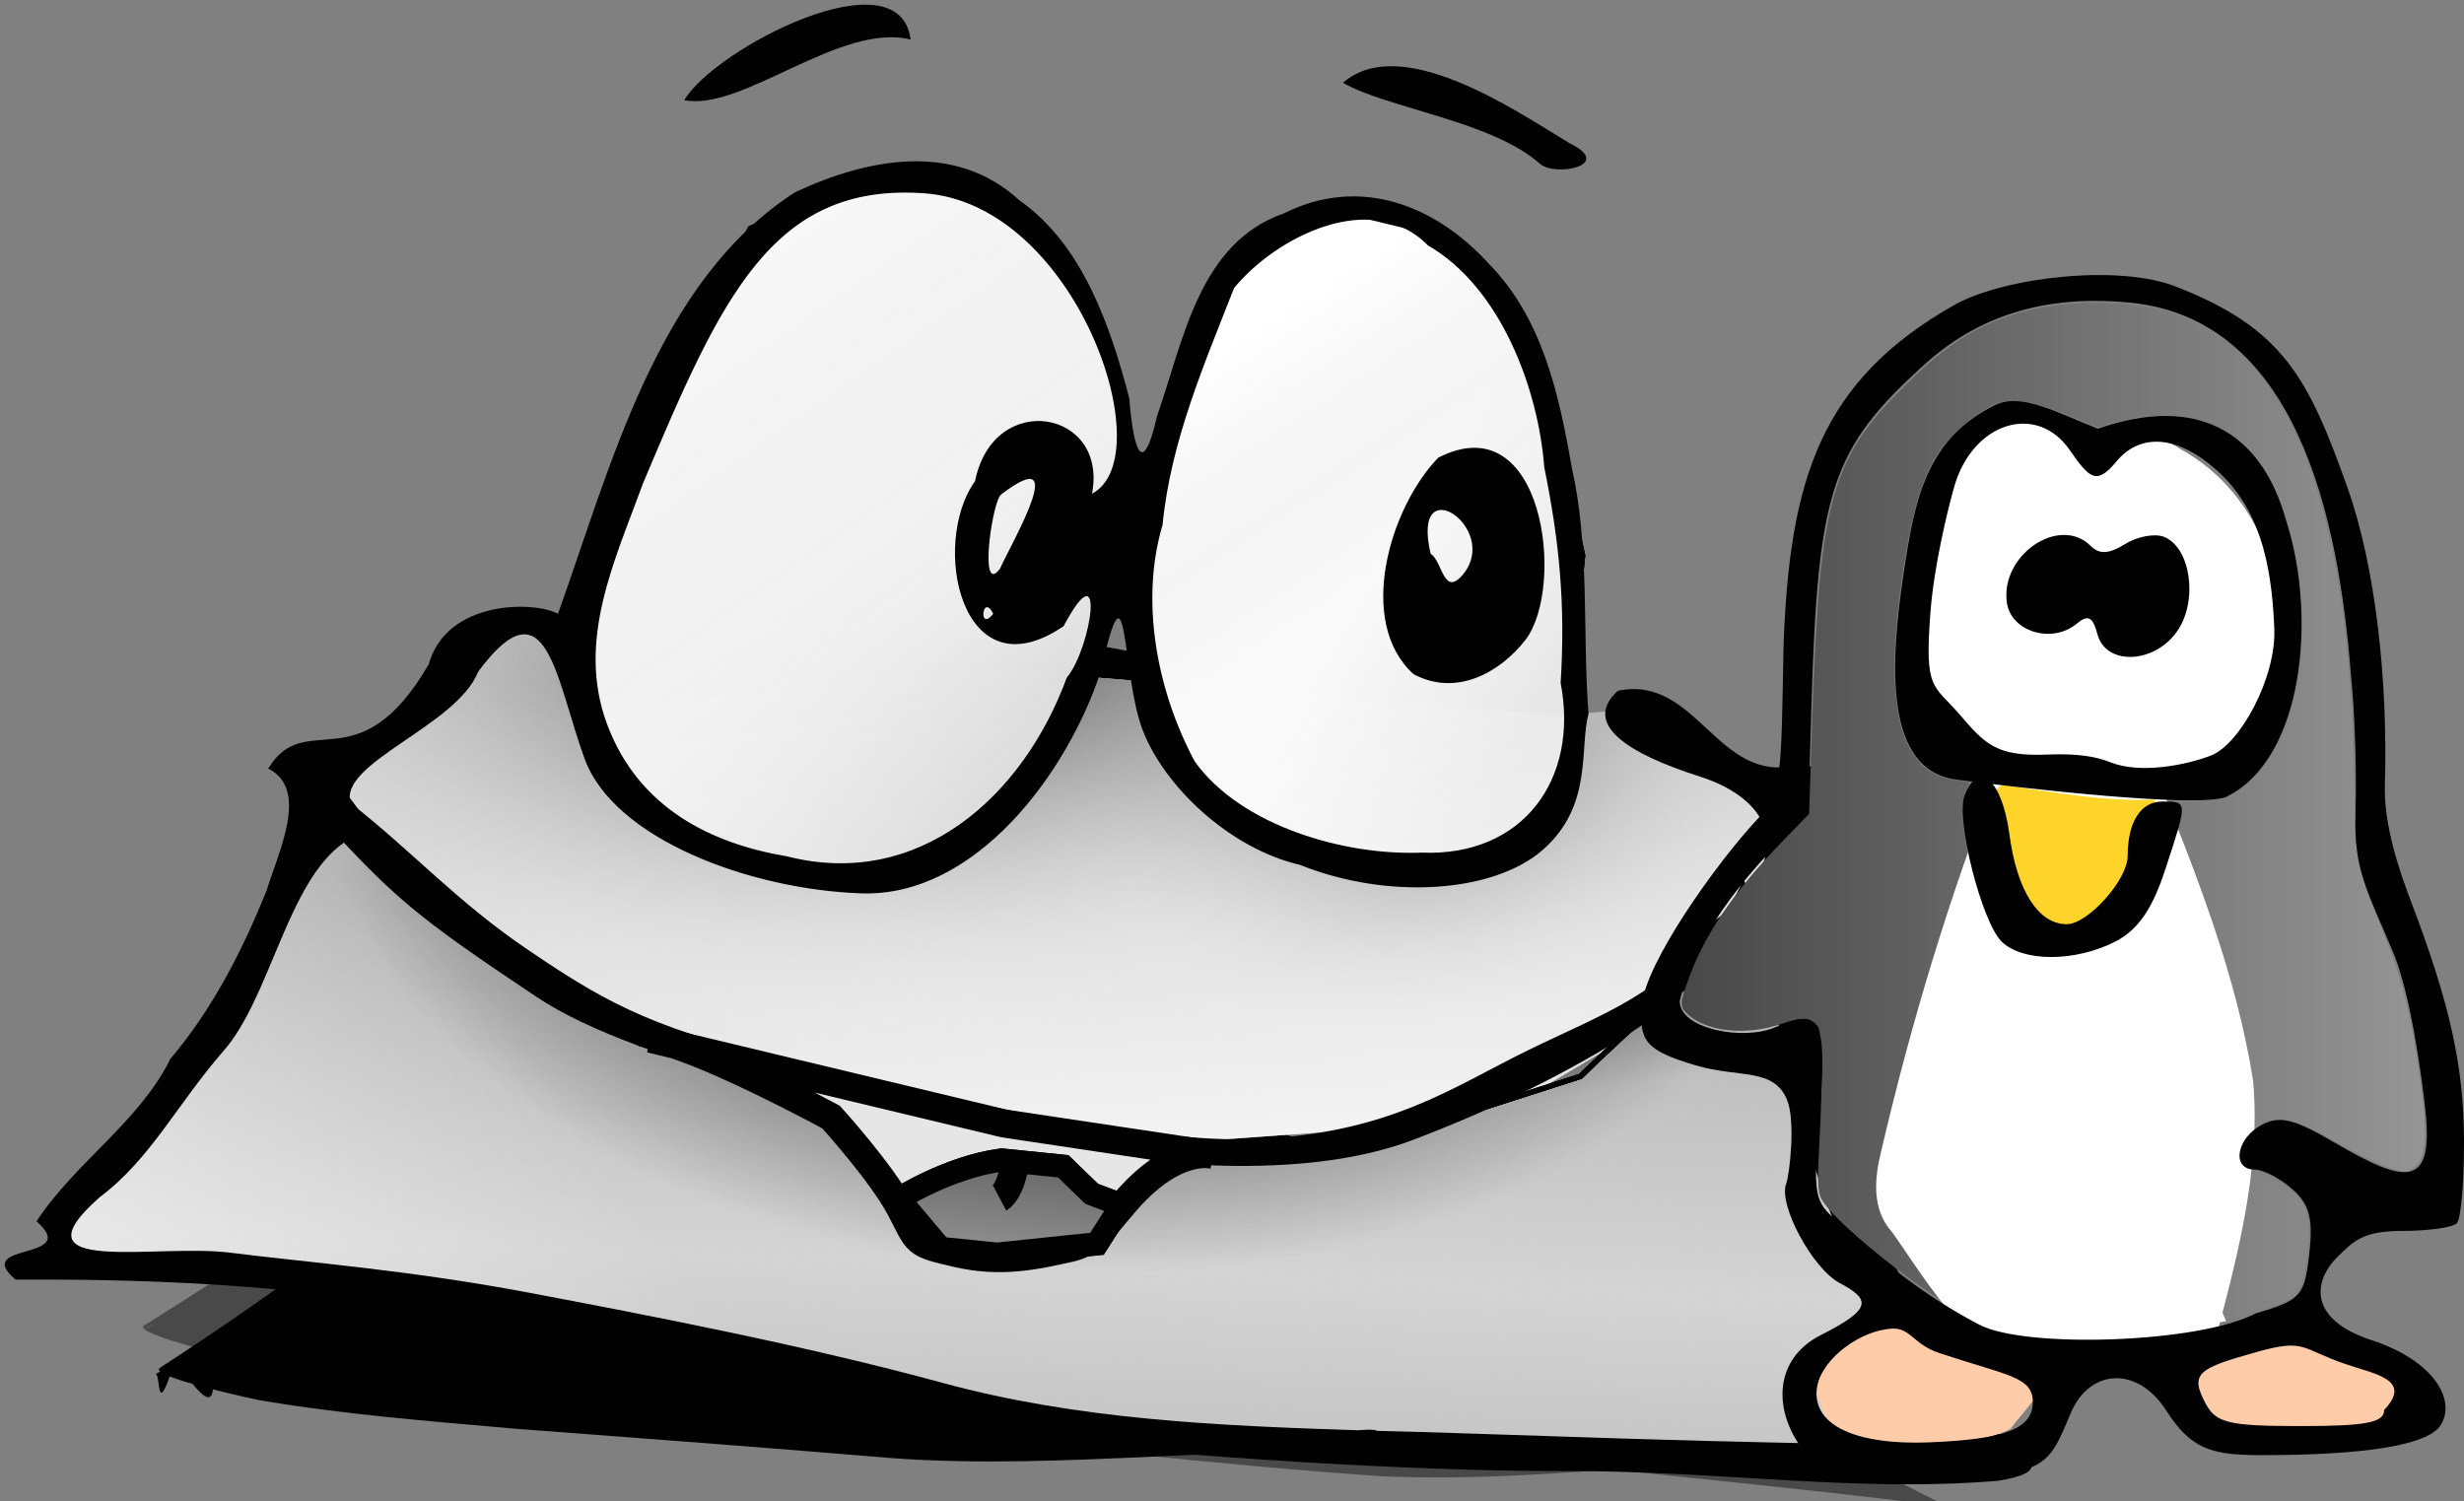 <?xml version="1.0" encoding="UTF-8" standalone="no"?>
<!-- Created with Inkscape (http://www.inkscape.org/) -->
<svg
   xmlns:dc="http://purl.org/dc/elements/1.1/"
   xmlns:cc="http://creativecommons.org/ns#"
   xmlns:rdf="http://www.w3.org/1999/02/22-rdf-syntax-ns#"
   xmlns:svg="http://www.w3.org/2000/svg"
   xmlns="http://www.w3.org/2000/svg"
   xmlns:xlink="http://www.w3.org/1999/xlink"
   xmlns:sodipodi="http://sodipodi.sourceforge.net/DTD/sodipodi-0.dtd"
   xmlns:inkscape="http://www.inkscape.org/namespaces/inkscape"
   width="60.727"
   height="37"
   id="svg4762"
   sodipodi:version="0.32"
   inkscape:version="0.46"
   version="1.0"
   sodipodi:docname="tastentierchen_pingu.svg"
   inkscape:output_extension="org.inkscape.output.svg.inkscape"
   inkscape:export-filename="/home/nepomuk/projekte/neo/svn/svn.neo-layout.org/www/tastentierchen_pingu.png"
   inkscape:export-xdpi="62.388851"
   inkscape:export-ydpi="62.388851"
   style="display:inline">
  <rect width="100%" height="100%" fill="#808080" stroke="none"/>
  <defs
     id="defs4764">
    <linearGradient
       id="linearGradient5607">
      <stop
         style="stop-color:#484848;stop-opacity:1;"
         offset="0"
         id="stop5609" />
      <stop
         style="stop-color:#959595;stop-opacity:1;"
         offset="1"
         id="stop5611" />
    </linearGradient>
    <linearGradient
       inkscape:collect="always"
       xlink:href="#linearGradient5607"
       id="linearGradient6511"
       gradientUnits="userSpaceOnUse"
       x1="162.788"
       y1="365.915"
       x2="162.788"
       y2="372.383"
       gradientTransform="translate(200,0)" />
    <radialGradient
       inkscape:collect="always"
       xlink:href="#linearGradient3415"
       id="radialGradient6509"
       gradientUnits="userSpaceOnUse"
       gradientTransform="matrix(4.3386401e-3,9.6493668e-2,-0.148,6.6630194e-3,952.338,358.803)"
       cx="-383.179"
       cy="3897.164"
       fx="-383.179"
       fy="3897.164"
       r="182.011" />
    <linearGradient
       id="linearGradient3415">
      <stop
         style="stop-color:#000000;stop-opacity:1;"
         offset="0"
         id="stop3417" />
      <stop
         style="stop-color:#000000;stop-opacity:0;"
         offset="1"
         id="stop3419" />
    </linearGradient>
    <radialGradient
       inkscape:collect="always"
       xlink:href="#linearGradient3415"
       id="radialGradient6507"
       gradientUnits="userSpaceOnUse"
       gradientTransform="matrix(4.3386401e-3,9.6493668e-2,-0.148,6.6630194e-3,952.338,358.803)"
       cx="-315.021"
       cy="3970.69"
       fx="-315.021"
       fy="3970.69"
       r="182.011" />
    <linearGradient
       inkscape:collect="always"
       id="linearGradient3607">
      <stop
         style="stop-color:#ffffff;stop-opacity:1;"
         offset="0"
         id="stop3609" />
      <stop
         style="stop-color:#ffffff;stop-opacity:0;"
         offset="1"
         id="stop3611" />
    </linearGradient>
    <linearGradient
       inkscape:collect="always"
       xlink:href="#linearGradient3607"
       id="linearGradient6505"
       gradientUnits="userSpaceOnUse"
       gradientTransform="matrix(0.188,0,0,0.188,386.931,-487.643)"
       x1="-384.765"
       y1="4644.027"
       x2="-240.722"
       y2="4520.747" />
    <linearGradient
       inkscape:collect="always"
       id="linearGradient3597">
      <stop
         style="stop-color:#ffffff;stop-opacity:1;"
         offset="0"
         id="stop3599" />
      <stop
         style="stop-color:#ffffff;stop-opacity:0;"
         offset="1"
         id="stop3601" />
    </linearGradient>
    <linearGradient
       inkscape:collect="always"
       xlink:href="#linearGradient3597"
       id="linearGradient6503"
       gradientUnits="userSpaceOnUse"
       gradientTransform="matrix(0.188,0,0,0.188,386.931,-487.643)"
       x1="-97.155"
       y1="4576.681"
       x2="-116.143"
       y2="4456.449" />
    <linearGradient
       id="linearGradient3381"
       inkscape:collect="always">
      <stop
         id="stop3383"
         offset="0"
         style="stop-color:#ffffff;stop-opacity:1" />
      <stop
         id="stop3385"
         offset="1"
         style="stop-color:#e6e6e6;stop-opacity:0;" />
    </linearGradient>
    <linearGradient
       inkscape:collect="always"
       xlink:href="#linearGradient3381"
       id="linearGradient6501"
       gradientUnits="userSpaceOnUse"
       gradientTransform="matrix(0.188,0,0,0.188,417.182,-415.795)"
       x1="-267.06"
       y1="4017.087"
       x2="-235.062"
       y2="4056.689" />
    <linearGradient
       id="linearGradient3371"
       inkscape:collect="always">
      <stop
         id="stop3373"
         offset="0"
         style="stop-color:#ffffff;stop-opacity:1" />
      <stop
         id="stop3375"
         offset="1"
         style="stop-color:#ececec;stop-opacity:0;" />
    </linearGradient>
    <linearGradient
       inkscape:collect="always"
       xlink:href="#linearGradient3371"
       id="linearGradient6499"
       gradientUnits="userSpaceOnUse"
       gradientTransform="matrix(0.188,0,0,0.188,417.182,-415.795)"
       x1="-378.251"
       y1="3996.271"
       x2="-318.21"
       y2="4065.828" />
    <linearGradient
       inkscape:collect="always"
       id="linearGradient3359">
      <stop
         style="stop-color:#cccccc;stop-opacity:1"
         offset="0"
         id="stop3361" />
      <stop
         style="stop-color:#ececec;stop-opacity:0;"
         offset="1"
         id="stop3363" />
    </linearGradient>
    <linearGradient
       inkscape:collect="always"
       xlink:href="#linearGradient3359"
       id="linearGradient6497"
       gradientUnits="userSpaceOnUse"
       gradientTransform="matrix(0.188,0,0,0.188,417.182,-415.795)"
       x1="-290.923"
       y1="4104.415"
       x2="-331.411"
       y2="4060.243" />
    <linearGradient
       inkscape:collect="always"
       id="linearGradient3349">
      <stop
         style="stop-color:#e6e6e6;stop-opacity:1;"
         offset="0"
         id="stop3351" />
      <stop
         style="stop-color:#e6e6e6;stop-opacity:0;"
         offset="1"
         id="stop3353" />
    </linearGradient>
    <linearGradient
       inkscape:collect="always"
       xlink:href="#linearGradient3349"
       id="linearGradient6495"
       gradientUnits="userSpaceOnUse"
       gradientTransform="matrix(0.188,0,0,0.188,417.182,-415.795)"
       x1="-193.441"
       y1="4072.936"
       x2="-232.028"
       y2="4054.658" />
    <linearGradient
       inkscape:collect="always"
       id="linearGradient3425">
      <stop
         style="stop-color:#f9f9f9;stop-opacity:1;"
         offset="0"
         id="stop3427" />
      <stop
         style="stop-color:#f9f9f9;stop-opacity:0;"
         offset="1"
         id="stop3429" />
    </linearGradient>
    <linearGradient
       inkscape:collect="always"
       xlink:href="#linearGradient3425"
       id="linearGradient6493"
       gradientUnits="userSpaceOnUse"
       gradientTransform="matrix(0.188,0,0,0.188,417.182,-415.795)"
       spreadMethod="reflect"
       x1="-285.846"
       y1="4192.251"
       x2="-289.908"
       y2="4124.216" />
    <radialGradient
       inkscape:collect="always"
       xlink:href="#linearGradient3399"
       id="radialGradient6491"
       gradientUnits="userSpaceOnUse"
       gradientTransform="matrix(1.6048082e-2,9.0554532e-2,-0.179,3.1782527e-2,1056.418,250.855)"
       cx="-248.956"
       cy="3885.66"
       fx="-248.956"
       fy="3885.66"
       r="140.296" />
    <radialGradient
       inkscape:collect="always"
       xlink:href="#linearGradient3399"
       id="radialGradient6489"
       gradientUnits="userSpaceOnUse"
       gradientTransform="matrix(8.1627261e-3,7.6309939e-2,-9.8386948e-2,1.052337e-2,740.966,329.386)"
       cx="-199.248"
       cy="3702.433"
       fx="-199.248"
       fy="3702.433"
       r="140.296" />
    <linearGradient
       inkscape:collect="always"
       id="linearGradient3399">
      <stop
         style="stop-color:#4d4d4d;stop-opacity:1"
         offset="0"
         id="stop3401" />
      <stop
         style="stop-color:#ececec;stop-opacity:0;"
         offset="1"
         id="stop3403" />
    </linearGradient>
    <radialGradient
       inkscape:collect="always"
       xlink:href="#linearGradient3399"
       id="radialGradient6487"
       gradientUnits="userSpaceOnUse"
       gradientTransform="matrix(4.6632815e-3,0.155,-0.288,8.6613063e-3,1445.536,351.786)"
       cx="-258.571"
       cy="3747.105"
       fx="-258.571"
       fy="3747.105"
       r="140.296" />
    <inkscape:perspective
       sodipodi:type="inkscape:persp3d"
       inkscape:vp_x="0 : 526.18109 : 1"
       inkscape:vp_y="0 : 1000 : 0"
       inkscape:vp_z="744.09448 : 526.18109 : 1"
       inkscape:persp3d-origin="372.04724 : 350.78739 : 1"
       id="perspective4770" />
    <linearGradient
       inkscape:collect="always"
       xlink:href="#linearGradient5607"
       id="linearGradient3250"
       x1="59.791"
       y1="29.177"
       x2="86.214"
       y2="29.177"
       gradientUnits="userSpaceOnUse"
       gradientTransform="matrix(0.693,0,0,0.693,-1.3317016e-7,16.375)" />
  </defs>
  <sodipodi:namedview
     id="base"
     pagecolor="#ffffff"
     bordercolor="#666666"
     borderopacity="1.0"
     inkscape:pageopacity="0.0"
     inkscape:pageshadow="2"
     inkscape:zoom="6.5295035"
     inkscape:cx="34.760956"
     inkscape:cy="30.139051"
     inkscape:document-units="px"
     inkscape:current-layer="layer3"
     showgrid="false"
     inkscape:window-width="1278"
     inkscape:window-height="989"
     inkscape:window-x="0"
     inkscape:window-y="1" />
  <g
     inkscape:label="tastentier"
     inkscape:groupmode="layer"
     id="layer1"
     transform="translate(-51.579,-50.621)"
     style="display:inline">
    <g
       id="g6531"
       transform="matrix(0.69,7.0177201e-2,-7.0177201e-2,0.69,-147.876,-200.567)">
      <path
         style="opacity:0.708;fill:#333333;fill-opacity:1;stroke:none;stroke-width:14.6;stroke-linejoin:bevel;stroke-miterlimit:4;stroke-dasharray:none;stroke-opacity:1"
         id="path6425"
         d="M 397.016,377.477 C 392.648,377.369 388.277,377.39 383.907,377.372 C 378.98,377.394 374.054,377.38 369.127,377.387 C 364.343,377.387 359.559,377.377 354.775,377.402 C 351.187,377.417 347.599,377.427 344.011,377.44 C 340.825,377.458 337.64,377.426 334.454,377.43 C 333.995,377.437 333.528,377.37 333.078,377.452 C 332.844,377.495 332.67,377.681 332.467,377.795 C 337.933,374.491 343.316,371.067 348.866,367.884 C 348.923,367.851 351.692,368.141 351.868,368.154 C 354.85,368.31 357.839,368.29 360.825,368.281 C 365.269,368.309 369.713,368.335 374.156,368.33 L 385.328,377.313 C 382.547,377.816 379.759,378.273 376.924,378.437 C 370.9,378.64 364.87,378.51 358.844,378.581 C 354.335,378.582 349.827,378.62 345.319,378.659 C 342.278,378.645 339.227,378.663 336.196,378.404 C 336.147,378.398 332.179,377.895 332.614,377.558 C 347.344,366.138 341.778,366.899 349.92,367.078 C 353.116,367.081 356.312,367.05 359.509,367.067 C 363.059,367.08 366.609,367.09 370.159,367.105 L 397.016,377.477 z"
         sodipodi:nodetypes="ccccccscsccccccccscccc" />
      <path
         sodipodi:nodetypes="ccccccscsccccccccscccc"
         d="M 398.144,376.141 C 393.774,376.111 389.404,376.208 385.035,376.268 C 380.109,376.377 375.183,376.45 370.258,376.545 C 365.474,376.629 360.26,378.341 355.477,378.451 C 351.89,378.53 348.303,378.603 344.715,378.68 C 341.53,378.754 338.345,378.778 335.16,378.838 C 335.75,381.337 333.877,378.438 333.784,378.886 C 333.357,380.944 333.381,379.121 333.179,379.239 C 338.586,375.839 344.339,370.683 349.831,367.401 C 349.888,367.368 352.661,367.609 352.837,367.619 C 355.822,367.721 358.81,367.649 361.796,367.587 C 366.239,367.536 370.683,367.484 375.125,367.4 L 386.455,376.184 C 383.683,376.736 380.903,377.242 378.071,377.456 C 372.052,377.766 365.59,379.38 359.566,379.558 C 355.058,379.638 350.552,379.757 346.045,379.875 C 343.004,379.915 339.954,379.987 336.919,379.782 C 336.87,379.777 332.893,379.344 333.322,378.999 C 347.848,367.32 342.728,366.542 350.871,366.577 C 354.067,366.524 357.262,366.436 360.458,366.396 C 364.008,366.347 367.557,366.294 371.107,366.246 L 398.144,376.141 z"
         id="path6427"
         style="fill:#000000;fill-opacity:1;stroke:none;stroke-width:14.6;stroke-linejoin:bevel;stroke-miterlimit:4;stroke-dasharray:none;stroke-opacity:1" />
      <path
         id="path6429"
         d="M 362.269,350.618 C 364.56,350.713 365.334,350.935 366.002,350.744 C 366.671,350.553 368.008,350.84 368.008,350.84"
         style="fill:none;fill-rule:evenodd;stroke:#000000;stroke-width:1.26;stroke-linecap:butt;stroke-linejoin:miter;stroke-miterlimit:4;stroke-dasharray:none;stroke-opacity:1"
         sodipodi:nodetypes="csc" />
      <path
         style="fill:#cccccc;fill-rule:evenodd;stroke:none;stroke-width:1px;stroke-linecap:butt;stroke-linejoin:miter;stroke-opacity:1"
         d="M 344.917,351.624 L 341.847,351.624 L 341.211,354.165 L 336.448,357.764 L 338.459,359.564 L 344.176,363.163 L 348.833,365.28 L 356.138,366.656 L 367.783,367.503 L 376.252,366.021 L 380.909,364.327 L 383.768,362.21 L 386.52,358.611 L 388.637,357.129 C 388.637,357.129 389.802,353.741 388.849,353.318 C 387.896,352.894 382.286,350.565 382.286,350.565 L 380.486,350.883 L 344.917,351.624 z"
         id="path6431" />
      <path
         id="path6433"
         d="M 344.917,351.624 L 341.847,351.624 L 341.211,354.165 L 336.448,357.764 L 338.459,359.564 L 344.176,363.163 L 348.833,365.28 L 356.138,366.656 L 367.783,367.503 L 376.252,366.021 L 380.909,364.327 L 383.768,362.21 L 386.52,358.611 L 388.637,357.129 C 388.637,357.129 389.802,353.741 388.849,353.318 C 387.896,352.894 382.286,350.565 382.286,350.565 L 380.486,350.883 L 344.917,351.624 z"
         style="fill:url(#radialGradient6487);fill-opacity:1;fill-rule:evenodd;stroke:none;stroke-width:1px;stroke-linecap:butt;stroke-linejoin:miter;stroke-opacity:1" />
      <path
         style="fill:url(#radialGradient6489);fill-opacity:1;fill-rule:evenodd;stroke:none;stroke-width:1px;stroke-linecap:butt;stroke-linejoin:miter;stroke-opacity:1"
         d="M 344.917,351.624 L 341.847,351.624 L 341.211,354.165 L 336.448,357.764 L 338.459,359.564 L 344.176,363.163 L 348.833,365.28 L 356.138,366.656 L 367.783,367.503 L 376.252,366.021 L 380.909,364.327 L 383.768,362.21 L 386.52,358.611 L 388.637,357.129 C 388.637,357.129 389.802,353.741 388.849,353.318 C 387.896,352.894 382.286,350.565 382.286,350.565 L 380.486,350.883 L 344.917,351.624 z"
         id="path6435" />
      <path
         id="path6437"
         d="M 344.917,351.624 L 341.847,351.624 L 341.211,354.165 L 336.448,357.764 L 338.459,359.564 L 344.176,363.163 L 348.833,365.28 L 356.138,366.656 L 367.783,367.503 L 376.252,366.021 L 380.909,364.327 L 383.768,362.21 L 386.52,358.611 L 388.637,357.129 C 388.637,357.129 389.802,353.741 388.849,353.318 C 387.896,352.894 382.286,350.565 382.286,350.565 L 380.486,350.883 L 344.917,351.624 z"
         style="fill:url(#radialGradient6491);fill-opacity:1;fill-rule:evenodd;stroke:none;stroke-width:1px;stroke-linecap:butt;stroke-linejoin:miter;stroke-opacity:1" />
      <path
         style="fill:#f9f9f9;fill-rule:evenodd;stroke:#000000;stroke-width:0.188px;stroke-linecap:butt;stroke-linejoin:miter;stroke-opacity:1"
         d="M 370.006,334.157 L 366.936,336.38 L 365.348,341.991 L 364.819,347.495 L 365.983,352.047 L 368.312,355.223 L 374.664,357.235 L 379.533,355.541 L 381.121,353.741 L 380.698,349.718 L 380.698,345.166 L 378.898,339.767 L 377.204,336.38 L 374.134,334.263 L 371.064,333.839 L 370.006,334.157 z"
         id="path6439" />
      <path
         style="fill:#f2f2f2;fill-rule:evenodd;stroke:#000000;stroke-width:0.188px;stroke-linecap:butt;stroke-linejoin:miter;stroke-opacity:1"
         d="M 364.183,343.473 L 363.866,341.144 L 362.066,337.756 L 359.525,334.898 L 358.361,334.157 L 353.28,334.792 L 350.104,336.592 L 347.775,342.308 L 345.552,347.919 C 345.552,347.919 345.34,351.306 345.022,351.73 C 344.705,352.153 346.399,355.012 346.399,355.012 L 347.881,357.446 L 352.856,359.246 L 357.938,359.034 L 361.643,355.541 L 363.654,349.824 L 364.713,345.272 L 364.078,342.626 L 364.183,343.473 z"
         id="path6441" />
      <path
         style="fill:#b3b3b3;fill-rule:evenodd;stroke:#000000;stroke-width:0.188px;stroke-linecap:butt;stroke-linejoin:miter;stroke-opacity:1"
         d="M 387.579,356.282 C 387.579,356.282 386.203,359.987 385.673,360.199 C 385.144,360.41 382.497,363.586 382.497,363.586 L 375.722,366.55 L 366.195,367.715 L 356.879,366.656 L 349.151,365.809 L 343.752,363.48 L 339.835,360.305 L 337.083,358.611 L 336.13,360.834 L 334.648,364.962 L 333.378,367.715 L 331.366,371.208 L 329.143,373.961 L 329.355,375.231 L 330.414,375.231 L 336.871,375.231 L 346.187,375.866 L 356.773,376.713 L 364.078,377.772 L 371.594,377.56 L 385.144,376.713 L 397.318,375.654 L 397.424,374.913 L 396.259,373.961 L 394.248,370.256 L 391.072,364.645 L 388.849,358.293 L 387.579,356.282 z"
         id="path6443" />
      <path
         style="opacity:0.47;fill:url(#linearGradient6493);fill-opacity:1;fill-rule:evenodd;stroke:#000000;stroke-width:0.188px;stroke-linecap:butt;stroke-linejoin:miter;stroke-opacity:1"
         d="M 387.579,356.282 C 387.579,356.282 386.203,359.987 385.673,360.199 C 385.144,360.41 382.497,363.586 382.497,363.586 L 375.722,366.55 L 366.195,367.715 L 356.879,366.656 L 349.151,365.809 L 343.752,363.48 L 339.835,360.305 L 337.083,358.611 L 336.13,360.834 L 334.648,364.962 L 333.378,367.715 L 331.366,371.208 L 329.143,373.961 L 329.355,375.231 L 330.414,375.231 L 336.871,375.231 L 346.187,375.866 L 356.773,376.713 L 364.078,377.772 L 371.594,377.56 L 385.144,376.713 L 397.318,375.654 L 397.424,374.913 L 396.259,373.961 L 394.248,370.256 L 391.072,364.645 L 388.849,358.293 L 387.579,356.282 z"
         id="path6445" />
      <path
         id="path6447"
         d="M 370.006,334.157 L 366.936,336.38 L 365.348,341.991 L 364.819,347.495 L 365.983,352.047 L 368.312,355.223 L 374.664,357.235 L 379.533,355.541 L 381.121,353.741 L 380.698,349.718 L 380.698,345.166 L 378.898,339.767 L 377.204,336.38 L 374.134,334.263 L 371.064,333.839 L 370.006,334.157 z"
         style="fill:url(#linearGradient6495);fill-opacity:1;fill-rule:evenodd;stroke:#000000;stroke-width:0.188px;stroke-linecap:butt;stroke-linejoin:miter;stroke-opacity:1" />
      <path
         id="path6449"
         d="M 364.183,343.473 L 363.866,341.144 L 362.066,337.756 L 359.525,334.898 L 358.361,334.157 L 353.28,334.792 L 350.104,336.592 L 347.775,342.308 L 345.552,347.919 C 345.552,347.919 345.34,351.306 345.022,351.73 C 344.705,352.153 346.399,355.012 346.399,355.012 L 347.881,357.446 L 352.856,359.246 L 357.938,359.034 L 361.643,355.541 L 363.654,349.824 L 364.713,345.272 L 364.078,342.626 L 364.183,343.473 z"
         style="fill:url(#linearGradient6497);fill-opacity:1;fill-rule:evenodd;stroke:#000000;stroke-width:0.188px;stroke-linecap:butt;stroke-linejoin:miter;stroke-opacity:1" />
      <path
         style="fill:url(#linearGradient6499);fill-opacity:1;fill-rule:evenodd;stroke:#000000;stroke-width:0.188px;stroke-linecap:butt;stroke-linejoin:miter;stroke-opacity:1"
         d="M 364.183,343.473 L 363.866,341.144 L 362.066,337.756 L 359.525,334.898 L 358.361,334.157 L 353.28,334.792 L 350.104,336.592 L 347.775,342.308 L 345.552,347.919 C 345.552,347.919 345.34,351.306 345.022,351.73 C 344.705,352.153 346.399,355.012 346.399,355.012 L 347.881,357.446 L 352.856,359.246 L 357.938,359.034 L 361.643,355.541 L 363.654,349.824 L 364.713,345.272 L 364.078,342.626 L 364.183,343.473 z"
         id="path6451" />
      <path
         style="fill:url(#linearGradient6501);fill-opacity:1;fill-rule:evenodd;stroke:#000000;stroke-width:0.188px;stroke-linecap:butt;stroke-linejoin:miter;stroke-opacity:1"
         d="M 370.006,334.157 L 366.936,336.38 L 365.348,341.991 L 364.819,347.495 L 365.983,352.047 L 368.312,355.223 L 374.664,357.235 L 379.533,355.541 L 381.121,353.741 L 380.698,349.718 L 380.698,345.166 L 378.898,339.767 L 377.204,336.38 L 374.134,334.263 L 371.064,333.839 L 370.006,334.157 z"
         id="path6453" />
      <path
         style="fill:url(#linearGradient6503);fill-opacity:1;fill-rule:evenodd;stroke:none;stroke-width:1px;stroke-linecap:butt;stroke-linejoin:miter;stroke-opacity:1"
         d="M 344.917,351.624 L 341.847,351.624 L 341.211,354.165 L 336.448,357.764 L 338.459,359.564 L 344.176,363.163 L 348.833,365.28 L 356.138,366.656 L 367.783,367.503 L 376.252,366.021 L 380.909,364.327 L 383.768,362.21 L 386.52,358.611 L 388.637,357.129 C 388.637,357.129 389.802,353.741 388.849,353.318 C 387.896,352.894 382.286,350.565 382.286,350.565 L 380.486,350.883 L 344.917,351.624 z"
         id="path6455" />
      <path
         id="path6457"
         d="M 387.579,356.282 C 387.579,356.282 386.203,359.987 385.673,360.199 C 385.144,360.41 382.497,363.586 382.497,363.586 L 375.722,366.55 L 366.195,367.715 L 356.879,366.656 L 349.151,365.809 L 343.752,363.48 L 339.835,360.305 L 337.083,358.611 L 336.13,360.834 L 334.648,364.962 L 333.378,367.715 L 331.366,371.208 L 329.143,373.961 L 329.355,375.231 L 330.414,375.231 L 336.871,375.231 L 346.187,375.866 L 356.773,376.713 L 364.078,377.772 L 371.594,377.56 L 385.144,376.713 L 397.318,375.654 L 397.424,374.913 L 396.259,373.961 L 394.248,370.256 L 391.072,364.645 L 388.849,358.293 L 387.579,356.282 z"
         style="fill:url(#linearGradient6505);fill-opacity:1;fill-rule:evenodd;stroke:#000000;stroke-width:0.188px;stroke-linecap:butt;stroke-linejoin:miter;stroke-opacity:1" />
      <path
         id="path6459"
         d="M 365.283,378.396 C 360.708,378.356 359.97,377.802 355.992,377.202 C 352.013,376.603 345.964,376.114 341.277,375.885 C 336.589,375.656 332.329,375.929 327.901,376.397 C 326.185,375.219 330.194,375.514 328.434,374.262 C 329.592,372.036 331.717,370.368 332.582,368.039 C 333.887,366.129 334.708,364.037 335.377,361.752 C 335.651,360.346 336.541,358.008 334.997,357.422 C 336.106,355.105 338.252,357.683 340.298,353.157 C 340.699,350.826 343.78,350.531 344.684,350.909 C 346.025,345.525 346.977,338.801 351.552,335.152 C 354.025,333.676 357.039,332.779 359.518,334.637 C 361.882,335.955 363.177,338.727 364.109,341.244 C 364.396,342.825 364.849,344.212 365.152,341.768 C 365.814,339.029 365.999,335.498 368.908,334.142 C 371.471,332.516 374.246,333.322 376.31,335.165 C 378.414,336.903 379.273,339.508 379.995,342.079 C 380.931,344.861 380.962,347.859 381.477,350.745 C 381.27,351.981 381.971,353.941 380.377,355.684 C 378.783,357.428 375.039,358.046 371.813,357.116 C 369.291,356.795 366.76,354.855 365.78,352.931 C 364.801,351.008 364.614,346.526 364.096,350.931 C 363.261,354.79 360.423,359.435 356.413,359.702 C 352.403,359.968 347.463,358.645 346.15,355.942 C 344.836,353.239 344.172,349.701 342.072,353.243 C 341.504,355.245 337.454,356.971 338.034,358.346 C 340.426,359.856 342.114,361.428 344.79,362.873 C 347.467,364.318 349.303,365.198 353.903,365.804 C 358.504,366.411 367.016,367.659 371.542,366.928 C 376.068,366.198 378.065,364.394 380.556,362.847 C 383.046,361.3 385.294,360.284 386.527,357.743 C 389.505,355.067 388.281,353.111 385.634,352.556 C 382.988,352.001 381.273,351.115 382.432,349.82 C 385.168,348.947 386.279,352.782 389.036,351.804 C 392.988,351.48 388.402,355.826 389.663,358.284 C 390.967,360.825 391.846,363.925 392.802,366.447 C 393.757,368.969 395.84,370.737 396.149,372.67 C 396.457,374.603 402.278,375.449 398.695,376.387 C 393.671,377.316 388.874,377.022 383.324,377.599 C 377.774,378.177 369.857,378.435 365.283,378.396 z M 376.568,376.851 C 379.907,376.577 389.94,376 396.603,375.3 C 396.375,374.124 393.838,371.801 393.285,369.827 C 390.849,366.717 390.13,362.664 388.534,359.108 C 387.627,356.283 386.046,360.293 384.361,361.66 C 382.676,363.026 380.15,364.762 376.798,366.437 C 373.446,368.112 368.268,368.424 362.992,367.894 C 357.716,367.365 349.288,366.638 345.306,364.53 C 341.324,362.422 340.169,361.711 337.94,359.768 C 336.081,361.364 335.898,365.5 334.438,367.559 C 332.978,369.619 332.24,371.659 330.58,373.183 C 327.682,376.316 332.748,374.608 335.403,374.675 C 338.057,374.742 341.785,374.645 346.065,375.012 C 350.346,375.378 356.105,375.892 361.033,376.714 C 365.961,377.536 370.974,377.239 375.916,376.897 C 375.916,376.897 376.5,376.781 376.568,376.851 C 376.636,376.922 373.229,377.126 376.568,376.851 z M 362.9,351.342 C 363.679,350.179 363.818,346.556 362.605,349.528 C 359.226,352.37 357.59,347.082 358.952,344.721 C 359.274,341.411 363.407,341.717 363.132,344.742 C 365.487,343.197 361.537,334.56 356.123,334.725 C 350.71,334.89 349.322,339.131 347.222,345.991 C 346.511,348.806 345.413,351.798 346.822,354.645 C 348.231,357.491 350.937,358.485 353.643,358.659 C 358.422,359.379 361.782,355.714 362.9,351.342 z M 376.069,356.248 C 379.678,356.032 381.382,353.083 380.38,349.748 C 380.272,346.981 379.84,344.795 379.026,342.182 C 378.526,339.399 376.822,335.97 374.111,334.754 C 371.936,332.941 368.718,334.99 367.414,336.963 C 366.636,339.762 365.724,342.613 365.739,345.594 C 365.213,348.341 366.118,351.456 367.731,353.844 C 369.588,355.947 373.344,356.636 376.069,356.248 z M 375.145,349.965 C 372.937,348.33 373.692,344.199 375.244,342.223 C 378.787,339.935 380.219,346.327 378.986,348.347 C 378.19,349.613 376.735,350.62 375.145,349.965 z M 376.541,346.26 C 377.717,344.488 374.285,342.654 375.32,345.649 C 375.771,345.867 375.93,347.163 376.541,346.26 z M 360.073,349.344 C 359.605,348.612 359.605,350.077 360.073,349.344 z M 360.147,347.73 C 360.501,346.677 362.21,342.96 359.926,345.093 C 359.634,345.329 359.485,348.808 360.147,347.73 z M 347.302,332.295 C 348.211,330.343 354.393,326.326 355.086,329.338 C 352.537,328.971 349.393,332.497 347.302,332.295 z M 377.783,331.47 C 375.974,330.141 372.136,330.042 370.527,329.312 C 372.397,327.334 376.645,329.629 378.752,330.634 C 380.439,331.25 378.376,331.887 377.783,331.47 z"
         style="fill:#000000;fill-opacity:1"
         sodipodi:nodetypes="czzccccccccccccccczczczzcczzzzczcczzzczzcccczzzzczczzzzzzcccczczccccccccccccccccccccccccccccc" />
      <path
         id="path6461"
         d="M 387.579,356.282 C 387.579,356.282 386.203,359.987 385.673,360.199 C 385.144,360.41 382.497,363.586 382.497,363.586 L 375.722,366.55 L 366.195,367.715 L 356.879,366.656 L 349.151,365.809 L 343.752,363.48 L 339.835,360.305 L 337.083,358.611 L 336.13,360.834 L 334.648,364.962 L 333.378,367.715 L 331.366,371.208 L 329.143,373.961 L 329.355,375.231 L 330.414,375.231 L 336.871,375.231 L 346.187,375.866 L 356.773,376.713 L 364.078,377.772 L 371.594,377.56 L 385.144,376.713 L 397.318,375.654 L 397.424,374.913 L 396.259,373.961 L 394.248,370.256 L 391.072,364.645 L 388.849,358.293 L 387.579,356.282 z"
         style="fill:url(#radialGradient6507);fill-opacity:1;fill-rule:evenodd;stroke:#000000;stroke-width:0.188px;stroke-linecap:butt;stroke-linejoin:miter;stroke-opacity:1" />
      <path
         style="fill:url(#radialGradient6509);fill-opacity:1;fill-rule:evenodd;stroke:#000000;stroke-width:0.188px;stroke-linecap:butt;stroke-linejoin:miter;stroke-opacity:1"
         d="M 387.579,356.282 C 387.579,356.282 386.203,359.987 385.673,360.199 C 385.144,360.41 381.368,363.56 381.368,363.56 L 375.722,366.55 L 366.195,367.715 L 356.879,366.656 L 349.151,365.809 L 343.752,363.48 L 339.835,360.305 L 337.16,357.408 L 336.13,360.834 L 334.648,364.962 L 333.378,367.715 L 331.366,371.208 L 329.143,373.961 L 329.355,375.231 L 330.414,375.231 L 336.871,375.231 L 346.187,375.866 L 356.773,376.713 L 364.078,377.772 L 371.594,377.56 L 385.144,376.713 L 397.318,375.654 L 397.424,374.913 L 396.259,373.961 L 394.248,370.256 L 391.072,364.645 L 388.849,358.293 L 387.579,356.282 z"
         id="path6463"
         sodipodi:nodetypes="cscccccccccccccccccccccccccccc" />
      <path
         style="fill:#e6e6e6;fill-rule:evenodd;stroke:#000000;stroke-width:1px;stroke-linecap:butt;stroke-linejoin:miter;stroke-opacity:1"
         d="M 349.482,365.599 C 351.068,365.599 356.15,367.721 356.15,367.721 C 356.15,367.721 358.131,369.505 358.924,370.694 C 359.717,371.883 359.518,371.883 361.104,372.081 C 362.689,372.279 363.878,371.883 365.067,371.486 C 366.256,371.09 366.454,369.901 367.643,368.712 C 368.832,367.523 369.772,367.68 369.772,367.68 L 362.293,367.325 L 349.482,365.599 z"
         id="path6465"
         sodipodi:nodetypes="ccssssccc" />
      <path
         style="fill:#d40000;fill-rule:evenodd;stroke:#000000;stroke-width:0.825px;stroke-linecap:butt;stroke-linejoin:miter;stroke-opacity:1"
         d="M 362.329,368.625 C 360.491,369.061 358.836,370.37 358.836,370.37 L 360.491,371.97 L 362.512,371.97 L 366.004,371.243 L 366.74,369.788 L 365.637,369.497 L 364.534,368.625 L 362.329,368.625 z"
         id="path6467" />
      <path
         id="path6469"
         d="M 362.329,368.625 C 360.491,369.061 358.836,370.37 358.836,370.37 L 360.491,371.97 L 362.512,371.97 L 366.004,371.243 L 366.74,369.788 L 365.637,369.497 L 364.534,368.625 L 362.329,368.625 z"
         style="fill:url(#linearGradient6511);fill-opacity:1;fill-rule:evenodd;stroke:#000000;stroke-width:0.825px;stroke-linecap:butt;stroke-linejoin:miter;stroke-opacity:1" />
      <path
         style="fill:none;fill-rule:evenodd;stroke:#000000;stroke-width:1px;stroke-linecap:butt;stroke-linejoin:miter;stroke-opacity:1"
         d="M 362.819,368.437 C 362.819,369.698 362.399,369.978 362.399,369.978"
         id="path6471" />
    </g>
  </g>
  <g
     inkscape:groupmode="layer"
     id="layer2"
     inkscape:label="tux"
     style="display:inline"
     transform="translate(9.7821362e-6,-16.375)">
    <g
       id="g2460">
      <path
         id="path2478"
         d="M 50.384,49.321 C 49.513,49.238 49.135,49.149 48.674,48.918 C 47.396,48.276 45.03,46.377 44.857,45.854 C 44.799,45.677 44.793,45.36 44.836,44.61 C 44.926,43.018 44.911,41.804 44.799,41.669 C 44.612,41.444 44.435,41.433 43.907,41.61 C 43.014,41.911 42.059,41.809 41.583,41.361 C 41.394,41.183 41.398,41.097 41.628,40.467 C 42.017,39.403 42.739,38.343 43.884,37.159 L 44.586,36.433 L 44.66,34.237 C 44.853,28.556 45.117,27.641 47.128,25.707 C 48.074,24.796 48.811,24.35 49.841,24.065 C 51.227,23.681 53.061,23.793 54.111,24.326 C 56.639,25.609 57.903,29.226 58.014,35.497 C 58.031,36.438 58.075,37.383 58.112,37.596 C 58.15,37.809 58.392,38.507 58.652,39.147 C 59.148,40.372 59.316,40.956 59.521,42.172 C 59.835,44.039 59.844,44.809 59.555,45.099 C 59.471,45.183 59.34,45.252 59.265,45.252 C 59.056,45.252 58.332,44.946 57.705,44.594 C 56.523,43.931 56.227,43.856 55.728,44.098 C 55.404,44.254 55.198,44.543 55.197,44.84 C 55.197,45.07 55.277,45.157 55.553,45.223 C 55.991,45.329 56.595,45.743 56.761,46.052 C 56.897,46.304 56.931,46.701 56.866,47.286 C 56.77,48.159 56.641,48.362 56.069,48.545 C 55.927,48.59 55.649,48.694 55.451,48.776 C 54.409,49.209 51.964,49.471 50.384,49.321 z M 51.466,39.853 C 52.221,39.67 52.72,39.282 53.056,38.616 C 53.339,38.053 53.738,36.797 53.741,36.458 L 53.743,36.16 L 54.287,36.121 C 54.766,36.087 54.869,36.057 55.172,35.856 C 56.621,34.893 57.146,32.078 56.393,29.302 C 55.792,27.089 54.287,26.19 52.165,26.779 L 51.716,26.903 L 50.953,26.601 C 50.364,26.368 50.087,26.293 49.738,26.275 C 49.31,26.252 49.264,26.264 48.874,26.497 C 48.392,26.786 47.83,27.367 47.605,27.811 C 47.333,28.349 47.138,29.032 46.967,30.047 C 46.359,33.67 46.754,35.432 48.213,35.605 C 48.395,35.626 48.543,35.656 48.543,35.67 C 48.543,35.685 48.496,35.789 48.437,35.901 C 48.172,36.414 48.697,38.767 49.238,39.493 C 49.59,39.965 50.436,40.102 51.466,39.853 L 51.466,39.853 z"
         style="fill:url(#linearGradient3250);fill-opacity:1;stroke:none;stroke-width:1;stroke-linecap:round;stroke-linejoin:miter;stroke-miterlimit:4;stroke-dasharray:none;stroke-dashoffset:0;stroke-opacity:1;display:inline" />
      <path
         id="path2485"
         d="M 48.835,39.62 C 49.383,41.265 48.287,44.554 47.921,45.833 C 47.556,47.112 48.104,48.756 48.104,48.756 L 49.383,49.67 L 54.864,48.939 L 54.316,47.66 L 53.403,44.006 L 52.489,39.072 L 48.835,39.62 z"
         style="fill:#ffffff;fill-rule:evenodd;stroke:none;stroke-width:1px;stroke-linecap:butt;stroke-linejoin:miter;stroke-opacity:1" />
      <path
         style="fill:#ffffff;fill-rule:evenodd;stroke:none;stroke-width:1px;stroke-linecap:butt;stroke-linejoin:miter;stroke-opacity:1"
         d="M 49.241,35.398 C 48.058,38.416 47.107,41.557 46.371,44.716 C 46.195,45.409 46.12,46.185 46.64,46.753 C 47.234,47.593 47.81,48.56 48.555,49.21 C 50.551,49.345 52.546,49.484 54.542,49.616 C 55.109,47.47 55.726,45.251 55.53,43.016 C 55.119,40.403 54.131,37.928 53.156,35.481 C 51.876,35.412 50.596,35.338 49.316,35.269 L 49.255,35.374 L 49.241,35.398 z"
         id="path2468" />
      <path
         sodipodi:nodetypes="cccccccccccc"
         style="fill:#ffccaa;fill-opacity:1;stroke:none;stroke-width:1;stroke-linecap:round;stroke-linejoin:miter;stroke-miterlimit:4;stroke-dasharray:none;stroke-dashoffset:0;stroke-opacity:1"
         d="M 56.405,49.244 C 55.6,49.424 54.652,49.542 54.053,50.157 C 53.78,50.967 54.685,51.76 55.484,51.664 C 56.575,51.627 57.737,51.795 58.782,51.475 C 59.202,50.931 59.17,50.478 58.807,50.135 C 58.304,49.763 57.079,49.16 56.405,49.244 z M 47.197,48.954 C 46.264,48.64 44.088,49.567 44.856,50.929 C 45.027,51.938 46.286,51.89 47.064,51.955 C 47.886,51.912 48.827,51.978 49.555,51.588 C 49.911,51.083 50.819,50.27 50.085,50.21 C 49.055,49.918 48.279,48.932 47.197,48.954 z"
         id="path2470" />
      <path
         style="fill:#ffd42a;fill-opacity:1;stroke:none;stroke-width:1;stroke-linecap:round;stroke-linejoin:miter;stroke-miterlimit:4;stroke-dasharray:none;stroke-dashoffset:0;stroke-opacity:1"
         d="M 49.358,35.72 C 48.847,35.977 49.356,36.67 49.347,37.079 C 49.558,37.923 49.83,39.228 50.884,39.317 C 51.868,39.15 52.573,38.123 52.683,37.174 C 52.694,36.767 52.961,36.441 53.122,36.083 C 51.854,36.137 50.592,35.897 49.358,35.72 z"
         id="path2472" />
      <path
         style="fill:#ffffff;fill-opacity:1;stroke:none;stroke-width:1;stroke-linecap:round;stroke-linejoin:miter;stroke-miterlimit:4;stroke-dasharray:none;stroke-dashoffset:0;stroke-opacity:1"
         d="M 49.873,26.606 C 48.426,26.849 47.888,28.467 47.634,29.72 C 47.437,31.077 47.13,32.543 47.567,33.879 C 48.021,34.895 49.121,35.407 50.199,35.356 C 51.586,35.21 52.906,35.922 54.284,35.64 C 55.287,35.304 55.699,34.119 56.018,33.206 C 56.622,31.056 55.735,28.526 53.735,27.443 C 53.199,27.061 52.467,27.105 52.02,27.609 C 51.779,27.904 51.465,27.987 51.304,27.56 C 50.985,27.078 50.521,26.533 49.873,26.606 z M 50.869,29.813 C 51.356,29.793 51.736,30.371 52.24,30.048 C 52.864,29.542 53.773,29.87 53.693,30.699 C 53.846,31.526 53.221,32.499 52.311,32.323 C 51.79,32.287 52.016,31.481 51.452,31.532 C 50.905,31.623 50.136,32.067 49.778,31.384 C 49.354,30.694 50.17,29.847 50.869,29.813 z"
         id="path2474" />
      <path
         id="path2476"
         style="fill:#000000"
         d="M 54.872,36.013 C 54.181,36.303 49.815,35.799 48.215,35.59 C 46.458,35.361 46.566,32.818 46.919,30.485 C 47.191,28.68 47.473,27.203 49.162,26.362 C 49.813,26.039 50.706,26.552 51.707,26.941 C 54.118,26.099 55.726,26.98 56.345,29.213 C 57.096,31.527 56.792,35.068 54.872,36.013 z M 57.941,33.015 C 57.638,29.125 56.602,24.122 52.347,23.821 C 50.37,23.657 48.756,24.161 47.435,25.354 C 45.144,27.424 44.804,28.444 44.645,33.733 L 44.564,36.421 C 43.227,37.691 41.83,39.247 41.397,41.051 C 41.397,41.738 42.98,42.04 43.771,41.686 C 44.871,41.193 45.037,41.524 44.846,43.822 C 44.678,45.836 44.705,45.999 45.297,46.478 C 46.377,47.469 47.487,48.352 48.783,49.025 C 49.91,49.617 54.201,49.481 55.589,48.748 C 56.713,48.416 56.796,48.324 56.914,47.278 C 57.012,46.408 56.921,46.058 56.495,45.682 C 56.195,45.417 55.778,45.201 55.568,45.201 C 54.992,45.201 55.11,44.436 55.738,44.101 C 56.18,43.864 56.535,43.949 57.528,44.531 C 59.276,45.556 59.976,45.681 59.779,43.777 C 59.694,42.951 59.414,40.89 58.989,39.868 C 58.369,38.377 58.001,37.837 58.053,36.405 C 58.088,35.422 58.03,33.847 57.941,33.015 z M 44.457,52.136 C 43.699,51.172 43.694,49.878 44.878,49.279 C 46.161,48.63 46.095,48.401 45.338,47.996 C 44.666,47.636 43.823,46.067 44.022,45.549 C 44.102,45.339 44.261,44.005 44.041,43.477 C 43.71,42.685 42.861,42.95 41.786,42.631 C 40.537,42.261 40.392,42.021 40.467,41.139 C 40.555,40.108 42.296,37.651 43.315,36.562 C 43.938,35.896 43.895,35.441 43.958,32.256 C 44.108,28.208 44.856,25.749 48.204,23.87 C 49.46,23.195 52.212,22.893 53.603,23.43 C 56.276,24.463 56.896,25.701 57.855,28.394 C 58.555,30.359 58.853,33.189 58.777,35.718 C 58.747,36.722 59.139,37.851 59.425,38.604 C 60.38,41.117 60.717,42.636 60.727,44.465 C 60.732,45.496 60.652,46.424 60.549,46.526 C 60.446,46.629 59.847,46.713 59.217,46.713 C 58.233,46.713 58.01,46.96 57.618,47.344 C 57.006,47.944 56.878,48.892 58.447,49.405 C 59.978,49.905 60.543,50.877 60.152,51.501 C 59.879,51.935 58.618,52.206 56.218,52.236 C 54.665,52.256 54.089,52.235 53.388,51.14 C 52.679,50.032 51.499,50.104 51.034,51.205 C 50.471,52.538 50.455,52.757 47.604,52.792 C 45.133,52.822 44.969,52.788 44.457,52.136 z M 50.1,50.931 C 50.1,50.302 49.474,50.282 47.789,49.721 C 47.165,49.513 47.084,49.102 46.642,49.121 C 45.857,49.154 44.917,49.853 44.787,50.54 C 44.622,51.421 45.581,52.005 47.578,51.923 C 49.427,51.847 50.1,51.587 50.1,50.931 z M 58.76,51.125 C 59.469,50.374 58.529,50.243 57.795,49.991 C 56.701,49.615 56.817,49.362 55.634,49.693 C 54.187,50.099 53.955,50.214 54.359,50.968 C 54.616,51.449 54.93,51.523 56.708,51.523 C 58.317,51.523 58.76,51.437 58.76,51.125 z M 49.326,39.576 C 48.839,39.089 48.196,36.559 48.415,35.989 C 48.762,35.086 49.344,35.587 49.524,36.943 C 49.707,38.322 50.237,39.154 50.935,39.154 C 51.457,39.154 52.438,38.058 52.438,37.475 C 52.438,36.634 52.758,36.13 53.292,36.13 C 53.922,36.13 53.921,36.107 53.364,37.807 C 53.046,38.781 52.693,39.292 52.141,39.577 C 51.147,40.091 49.841,40.091 49.326,39.576 z M 54.488,34.998 C 55.197,34.726 56.099,33.096 56.052,31.871 C 55.987,30.187 55.656,28.863 54.61,27.944 C 53.56,27.022 52.687,27.114 52.163,27.746 C 51.676,28.332 51.505,28.184 51.013,27.471 C 50.195,26.285 48.613,26.786 48.163,28.372 C 47.997,28.956 47.665,30.324 47.577,31.466 C 47.427,33.409 47.644,33.227 48.3,33.989 C 48.923,34.713 49.2,35.024 50.448,34.973 C 51.219,34.941 51.67,35.026 52.008,35.161 C 52.749,35.46 53.883,35.23 54.488,34.998 z M 51.691,32.001 C 51.58,31.576 51.46,31.516 51.182,31.747 C 50.574,32.252 49.562,31.946 49.461,31.228 C 49.294,30.053 50.758,29.063 51.526,29.83 C 51.739,30.044 51.977,30.031 52.369,29.787 C 52.669,29.599 53.101,29.517 53.328,29.605 C 53.979,29.854 54.177,31.141 53.681,31.898 C 53.131,32.738 51.9,32.801 51.691,32.001 z"
         sodipodi:nodetypes="cssscccccscccsscccssssssssccsssssssccssssssssssssssccssssccssssccsssssssccsssssssssccssssssc" />
    </g>
  </g>
</svg>
